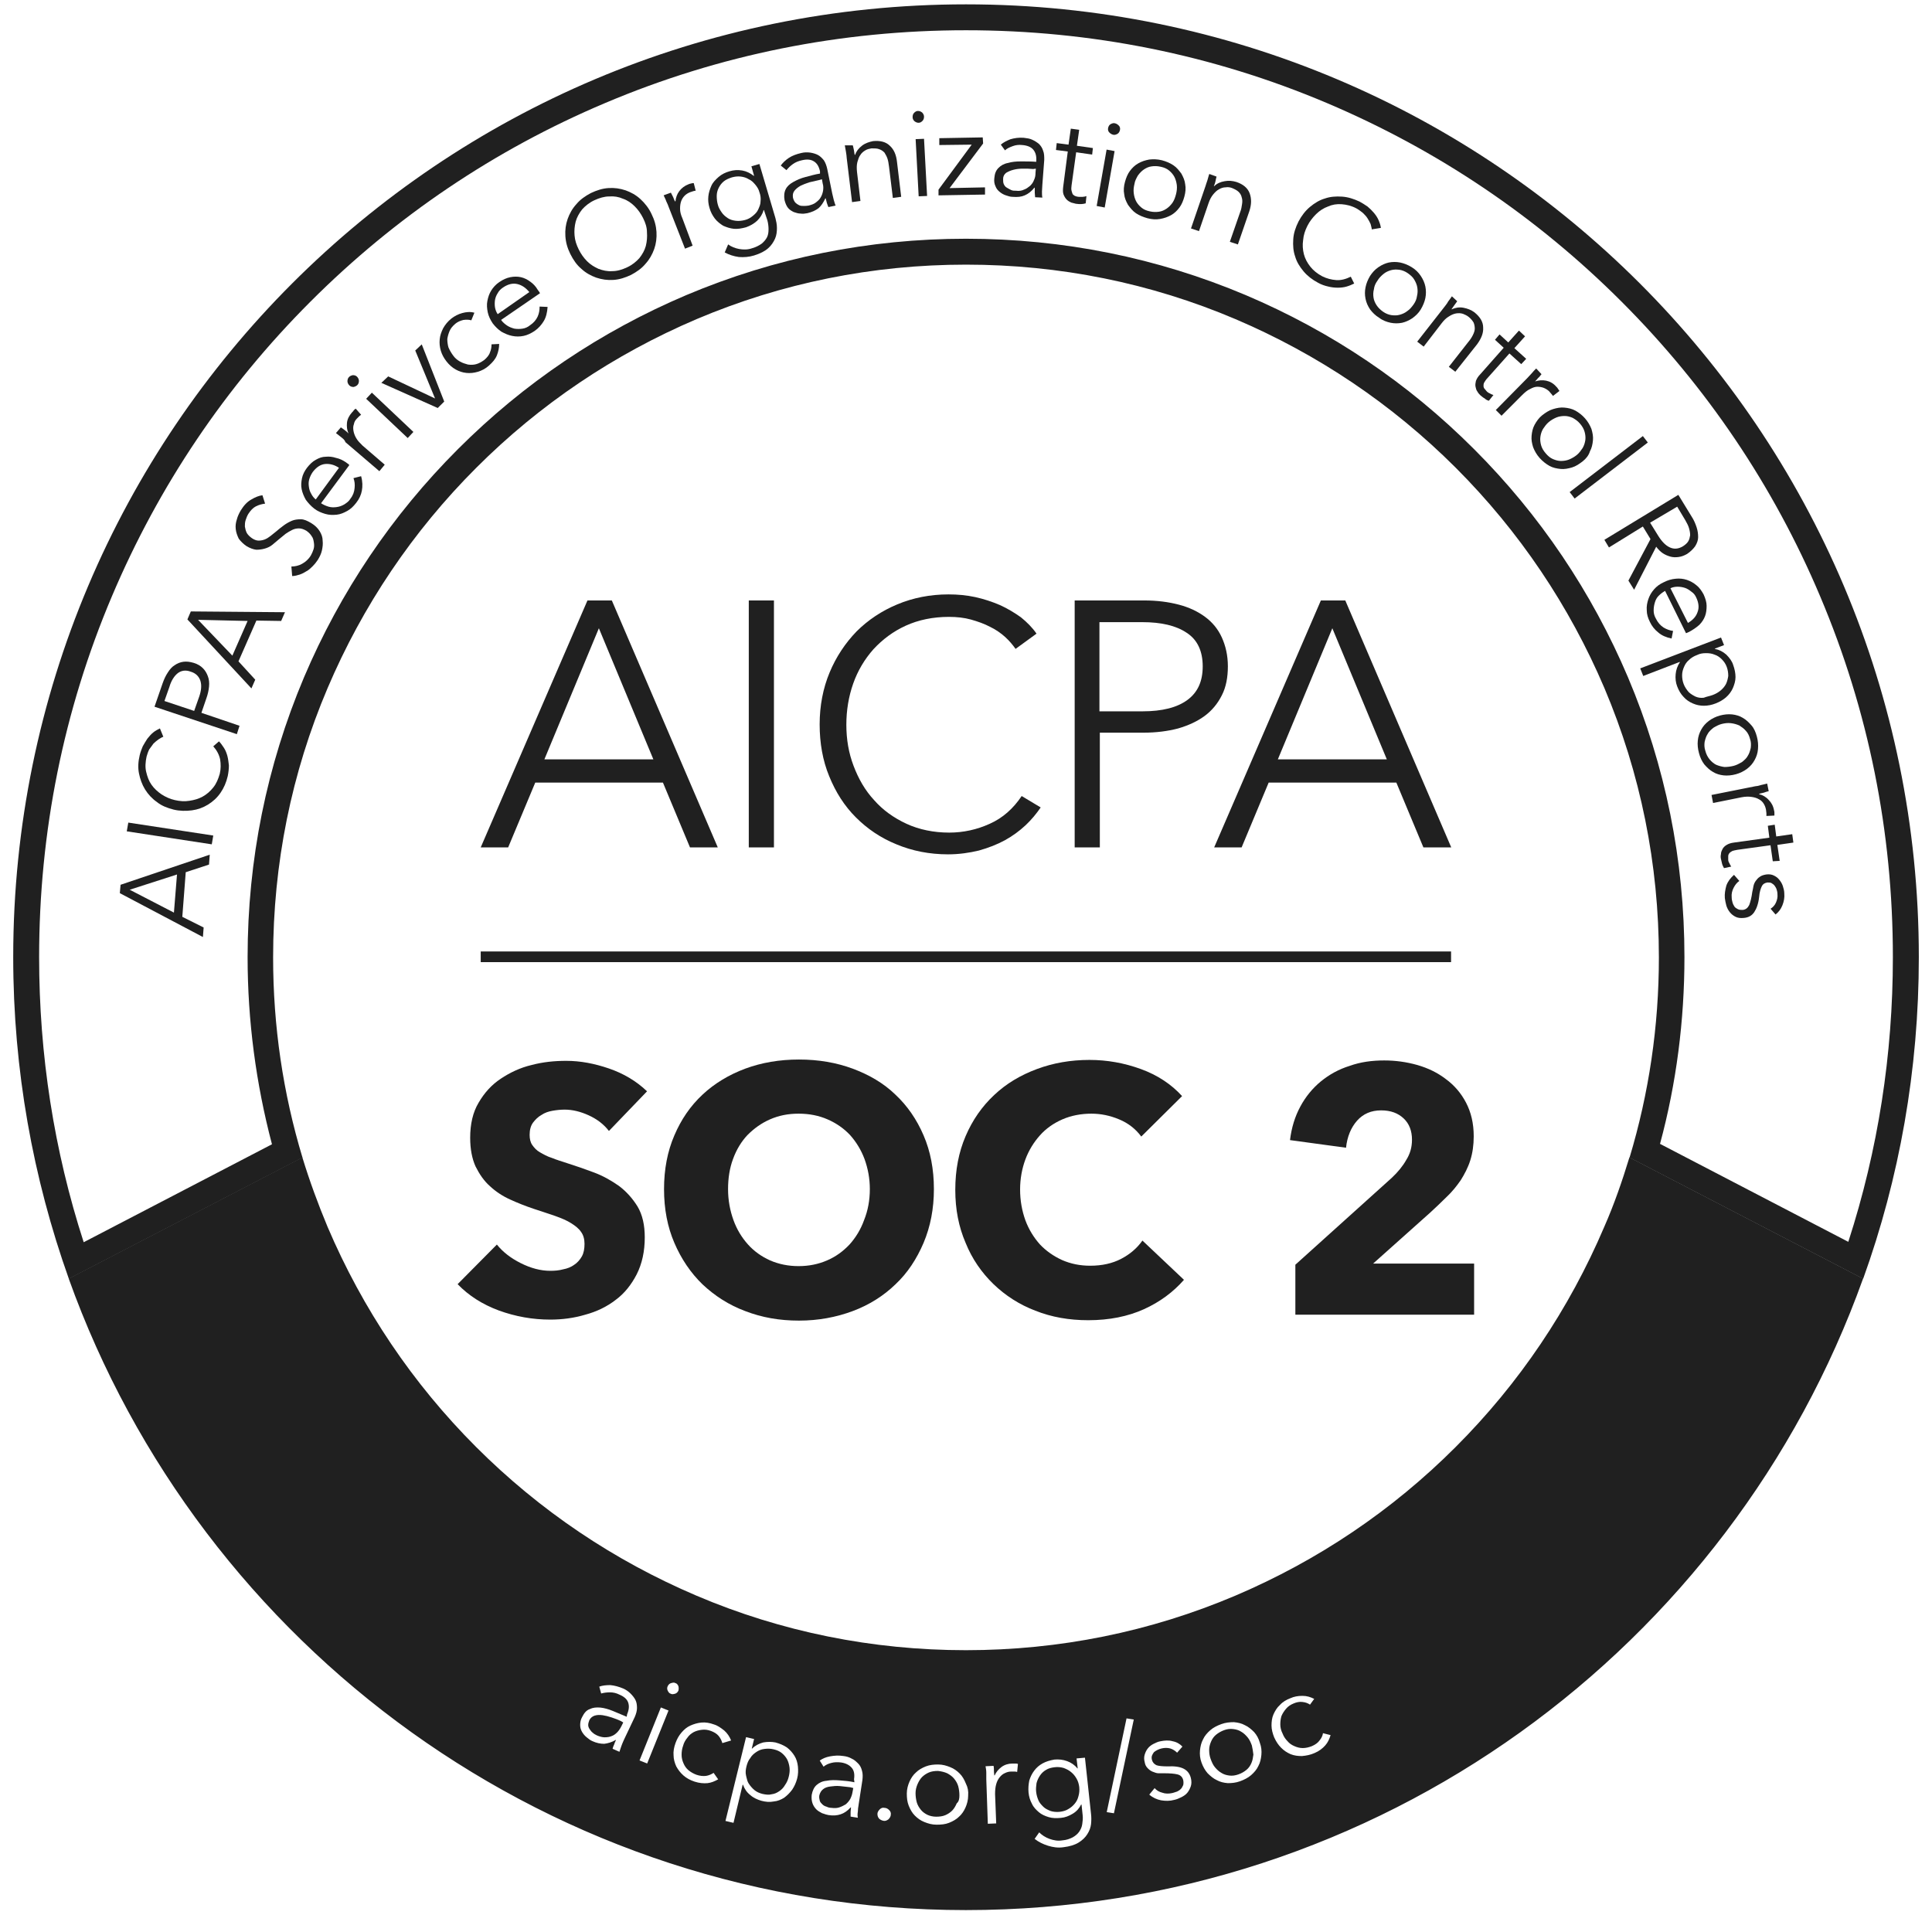 <svg width="44" height="44" viewBox="0 0 44 44" fill="none" xmlns="http://www.w3.org/2000/svg">
<path d="M22 0.689C24.847 0.689 27.616 1.244 30.22 2.347C32.737 3.414 34.994 4.933 36.929 6.869C38.865 8.805 40.393 11.07 41.452 13.579C42.554 16.182 43.109 18.943 43.109 21.798C43.109 24.02 42.771 26.19 42.094 28.282L37.806 26.051C38.179 24.671 38.362 23.239 38.362 21.798C38.362 19.585 37.928 17.441 37.077 15.427C36.252 13.483 35.072 11.73 33.57 10.228C32.069 8.726 30.316 7.546 28.371 6.721C26.358 5.871 24.214 5.437 22 5.437C19.787 5.437 17.643 5.871 15.629 6.721C13.685 7.546 11.931 8.726 10.43 10.228C8.928 11.73 7.748 13.483 6.923 15.427C6.073 17.441 5.639 19.585 5.639 21.798C5.639 23.248 5.83 24.68 6.194 26.06L1.906 28.291C1.229 26.199 0.891 24.02 0.891 21.798C0.891 18.951 1.446 16.182 2.549 13.579C3.616 11.061 5.135 8.805 7.071 6.869C9.006 4.933 11.272 3.406 13.78 2.347C16.384 1.244 19.153 0.689 22 0.689ZM22 0.099C10.013 0.099 0.301 9.811 0.301 21.798C0.301 24.367 0.752 26.833 1.568 29.124L6.889 26.364C6.446 24.897 6.22 23.369 6.22 21.807C6.22 19.672 6.637 17.606 7.461 15.67C8.26 13.795 9.397 12.103 10.847 10.653C12.296 9.204 13.989 8.067 15.864 7.268C17.808 6.444 19.874 6.027 22 6.027C24.127 6.027 26.201 6.444 28.137 7.268C30.012 8.067 31.704 9.204 33.154 10.653C34.603 12.103 35.74 13.795 36.539 15.67C37.363 17.615 37.78 19.68 37.78 21.807C37.78 23.369 37.554 24.897 37.112 26.364L42.432 29.124C43.257 26.833 43.7 24.367 43.7 21.798C43.7 9.811 33.987 0.099 22 0.099Z" fill="#202020"/>
<path d="M11.573 19.299H10.948L13.379 13.675H13.934L16.347 19.299H15.714L15.098 17.823H12.19L11.573 19.299ZM12.398 17.294H14.88L13.639 14.308L12.398 17.294Z" fill="#202020"/>
<path d="M17.053 19.299V13.675H17.626V19.299H17.053Z" fill="#202020"/>
<path d="M23.701 18.389C23.606 18.528 23.493 18.667 23.354 18.797C23.215 18.927 23.059 19.04 22.886 19.136C22.712 19.231 22.512 19.309 22.295 19.37C22.078 19.422 21.844 19.457 21.592 19.457C21.167 19.457 20.776 19.379 20.421 19.231C20.056 19.084 19.752 18.875 19.492 18.615C19.231 18.355 19.032 18.042 18.884 17.677C18.737 17.322 18.667 16.922 18.667 16.497C18.667 16.072 18.745 15.672 18.893 15.317C19.041 14.961 19.249 14.648 19.509 14.379C19.77 14.119 20.082 13.911 20.438 13.763C20.794 13.615 21.184 13.537 21.601 13.537C21.809 13.537 22.009 13.555 22.209 13.598C22.408 13.642 22.59 13.702 22.773 13.78C22.946 13.858 23.103 13.954 23.25 14.058C23.389 14.171 23.511 14.292 23.606 14.431L23.129 14.778C23.068 14.692 22.99 14.596 22.894 14.509C22.799 14.423 22.677 14.336 22.547 14.275C22.417 14.206 22.269 14.154 22.113 14.11C21.957 14.067 21.792 14.049 21.61 14.049C21.245 14.049 20.915 14.119 20.629 14.249C20.343 14.379 20.099 14.562 19.891 14.787C19.691 15.013 19.535 15.273 19.431 15.568C19.327 15.864 19.275 16.176 19.275 16.506C19.275 16.836 19.327 17.148 19.44 17.443C19.552 17.738 19.7 17.999 19.909 18.224C20.108 18.45 20.351 18.624 20.646 18.762C20.933 18.893 21.262 18.962 21.618 18.962C21.939 18.962 22.252 18.893 22.538 18.762C22.834 18.632 23.077 18.415 23.268 18.129L23.701 18.389Z" fill="#202020"/>
<path d="M24.475 13.675H26.064C26.35 13.675 26.61 13.709 26.845 13.77C27.079 13.831 27.279 13.926 27.444 14.048C27.609 14.169 27.739 14.325 27.826 14.517C27.912 14.707 27.964 14.924 27.964 15.176C27.964 15.428 27.921 15.653 27.826 15.836C27.73 16.027 27.6 16.183 27.435 16.305C27.27 16.426 27.07 16.521 26.827 16.591C26.593 16.652 26.333 16.686 26.046 16.686H25.048V19.299H24.475V13.675ZM26.02 16.2C26.471 16.2 26.81 16.113 27.044 15.94C27.279 15.766 27.391 15.515 27.391 15.176C27.391 14.829 27.27 14.569 27.027 14.412C26.784 14.247 26.445 14.169 26.011 14.169H25.039V16.2H26.02Z" fill="#202020"/>
<path d="M28.277 19.299H27.652L30.082 13.675H30.638L33.051 19.299H32.417L31.801 17.823H28.893L28.277 19.299ZM29.102 17.294H31.584L30.343 14.308L29.102 17.294Z" fill="#202020"/>
<path d="M13.868 25.757C13.755 25.609 13.599 25.488 13.408 25.401C13.217 25.314 13.034 25.271 12.861 25.271C12.774 25.271 12.679 25.28 12.583 25.297C12.488 25.314 12.41 25.34 12.332 25.392C12.253 25.436 12.193 25.497 12.14 25.566C12.088 25.636 12.062 25.731 12.062 25.844C12.062 25.939 12.08 26.017 12.123 26.078C12.166 26.139 12.219 26.2 12.297 26.243C12.375 26.287 12.462 26.339 12.575 26.373C12.679 26.417 12.8 26.451 12.93 26.495C13.121 26.555 13.321 26.625 13.529 26.703C13.738 26.781 13.92 26.886 14.094 27.007C14.267 27.137 14.406 27.294 14.519 27.476C14.632 27.666 14.684 27.901 14.684 28.179C14.684 28.5 14.623 28.778 14.501 29.021C14.38 29.255 14.224 29.455 14.024 29.602C13.824 29.758 13.59 29.871 13.33 29.941C13.069 30.019 12.8 30.053 12.531 30.053C12.132 30.053 11.741 29.984 11.359 29.845C10.986 29.706 10.674 29.507 10.422 29.246L11.316 28.344C11.455 28.517 11.637 28.656 11.863 28.769C12.088 28.882 12.314 28.942 12.531 28.942C12.635 28.942 12.731 28.934 12.826 28.908C12.922 28.89 13.008 28.856 13.078 28.804C13.147 28.76 13.208 28.691 13.252 28.613C13.295 28.535 13.312 28.439 13.312 28.326C13.312 28.222 13.286 28.127 13.234 28.057C13.182 27.979 13.104 27.918 13.008 27.858C12.913 27.797 12.791 27.745 12.644 27.693C12.496 27.641 12.332 27.589 12.149 27.528C11.967 27.467 11.793 27.398 11.62 27.319C11.446 27.241 11.29 27.137 11.16 27.016C11.021 26.894 10.917 26.738 10.83 26.564C10.752 26.391 10.708 26.174 10.708 25.913C10.708 25.601 10.769 25.332 10.899 25.115C11.03 24.889 11.194 24.707 11.403 24.568C11.611 24.429 11.845 24.316 12.106 24.255C12.366 24.186 12.627 24.16 12.896 24.16C13.217 24.16 13.538 24.221 13.868 24.334C14.198 24.447 14.493 24.62 14.736 24.854L13.868 25.757Z" fill="#202020"/>
<path d="M21.269 27.081C21.269 27.524 21.191 27.932 21.034 28.305C20.878 28.67 20.67 28.991 20.392 29.251C20.123 29.512 19.793 29.72 19.42 29.859C19.047 29.998 18.639 30.076 18.196 30.076C17.753 30.076 17.354 30.006 16.972 29.859C16.599 29.72 16.278 29.512 16 29.251C15.731 28.991 15.514 28.67 15.358 28.305C15.201 27.941 15.123 27.533 15.123 27.081C15.123 26.63 15.201 26.222 15.358 25.858C15.514 25.493 15.722 25.189 16 24.929C16.269 24.677 16.599 24.477 16.972 24.338C17.345 24.2 17.753 24.13 18.196 24.13C18.639 24.13 19.047 24.2 19.42 24.338C19.793 24.477 20.123 24.668 20.392 24.929C20.661 25.18 20.878 25.493 21.034 25.858C21.191 26.222 21.269 26.63 21.269 27.081ZM19.81 27.081C19.81 26.838 19.767 26.613 19.689 26.396C19.611 26.187 19.498 26.005 19.359 25.849C19.22 25.701 19.047 25.58 18.847 25.493C18.647 25.406 18.43 25.363 18.187 25.363C17.944 25.363 17.736 25.406 17.536 25.493C17.337 25.58 17.172 25.701 17.024 25.849C16.885 25.996 16.773 26.179 16.694 26.396C16.616 26.604 16.581 26.838 16.581 27.081C16.581 27.333 16.625 27.567 16.703 27.784C16.781 28.002 16.894 28.184 17.033 28.34C17.172 28.496 17.345 28.618 17.536 28.704C17.736 28.791 17.953 28.835 18.187 28.835C18.422 28.835 18.639 28.791 18.838 28.704C19.038 28.618 19.203 28.496 19.35 28.34C19.489 28.184 19.602 28.002 19.68 27.784C19.767 27.567 19.81 27.333 19.81 27.081Z" fill="#202020"/>
<path d="M26.053 29.816C25.688 29.981 25.263 30.067 24.785 30.067C24.351 30.067 23.952 29.998 23.579 29.85C23.214 29.711 22.893 29.503 22.624 29.243C22.355 28.982 22.138 28.67 21.991 28.305C21.834 27.941 21.756 27.542 21.756 27.099C21.756 26.647 21.834 26.24 21.991 25.875C22.147 25.51 22.364 25.198 22.642 24.938C22.919 24.677 23.241 24.486 23.614 24.347C23.987 24.208 24.386 24.139 24.811 24.139C25.211 24.139 25.601 24.208 25.983 24.347C26.365 24.486 26.678 24.695 26.921 24.963L25.992 25.884C25.862 25.71 25.697 25.58 25.488 25.493C25.28 25.406 25.072 25.363 24.855 25.363C24.621 25.363 24.395 25.406 24.195 25.493C23.996 25.58 23.822 25.701 23.683 25.858C23.544 26.014 23.431 26.196 23.353 26.404C23.275 26.613 23.232 26.847 23.232 27.09C23.232 27.342 23.275 27.576 23.353 27.793C23.431 28.002 23.544 28.184 23.683 28.34C23.822 28.488 23.996 28.609 24.186 28.696C24.386 28.783 24.595 28.826 24.829 28.826C25.098 28.826 25.332 28.774 25.532 28.67C25.732 28.566 25.896 28.427 26.018 28.253L26.964 29.147C26.721 29.425 26.417 29.651 26.053 29.816Z" fill="#202020"/>
<path d="M29.501 28.803L31.697 26.824C31.836 26.694 31.949 26.555 32.027 26.416C32.114 26.277 32.157 26.13 32.157 25.956C32.157 25.757 32.096 25.592 31.966 25.47C31.836 25.349 31.671 25.288 31.454 25.288C31.228 25.288 31.046 25.366 30.907 25.522C30.768 25.679 30.681 25.887 30.655 26.139L29.379 25.965C29.414 25.679 29.492 25.427 29.614 25.201C29.735 24.976 29.892 24.785 30.082 24.628C30.273 24.472 30.49 24.351 30.742 24.273C30.985 24.186 31.246 24.151 31.523 24.151C31.784 24.151 32.035 24.186 32.279 24.255C32.522 24.325 32.738 24.429 32.929 24.576C33.12 24.715 33.277 24.898 33.389 25.114C33.502 25.331 33.563 25.583 33.563 25.878C33.563 26.078 33.537 26.26 33.485 26.425C33.433 26.59 33.355 26.738 33.268 26.877C33.173 27.015 33.068 27.145 32.947 27.258C32.825 27.38 32.704 27.493 32.574 27.614L31.272 28.777H33.572V29.941H29.501V28.803Z" fill="#202020"/>
<path d="M33.047 21.669H10.948V21.912H33.047V21.669Z" fill="#202020"/>
<path d="M4.638 21.123L4.621 21.34L2.729 20.341L2.746 20.15L4.777 19.465L4.76 19.69L4.23 19.864L4.152 20.88L4.638 21.123ZM3.961 20.784L4.031 19.916L2.954 20.263L3.961 20.784Z" fill="#202020"/>
<path d="M4.857 19.029L4.823 19.229L2.887 18.933L2.922 18.734L4.857 19.029Z" fill="#202020"/>
<path d="M4.987 16.884C5.031 16.927 5.065 16.98 5.1 17.032C5.135 17.084 5.161 17.153 5.178 17.214C5.196 17.283 5.204 17.353 5.213 17.431C5.213 17.509 5.204 17.587 5.187 17.674C5.152 17.822 5.1 17.943 5.022 18.056C4.944 18.169 4.848 18.256 4.736 18.325C4.623 18.394 4.501 18.438 4.371 18.455C4.241 18.472 4.093 18.472 3.954 18.438C3.816 18.403 3.677 18.351 3.572 18.264C3.46 18.186 3.373 18.09 3.303 17.978C3.234 17.865 3.191 17.743 3.165 17.613C3.139 17.483 3.147 17.344 3.182 17.197C3.199 17.127 3.225 17.058 3.251 16.997C3.286 16.936 3.321 16.875 3.356 16.823C3.399 16.771 3.442 16.719 3.486 16.684C3.538 16.641 3.59 16.615 3.642 16.589L3.72 16.78C3.685 16.789 3.651 16.815 3.607 16.841C3.572 16.867 3.529 16.901 3.494 16.936C3.46 16.98 3.434 17.023 3.399 17.066C3.373 17.118 3.356 17.17 3.338 17.231C3.312 17.353 3.303 17.474 3.329 17.578C3.356 17.691 3.39 17.787 3.451 17.873C3.512 17.96 3.59 18.03 3.677 18.09C3.772 18.151 3.868 18.195 3.98 18.221C4.093 18.247 4.206 18.256 4.31 18.238C4.423 18.221 4.519 18.195 4.614 18.143C4.71 18.09 4.788 18.021 4.857 17.934C4.927 17.848 4.97 17.743 5.005 17.622C5.031 17.509 5.031 17.405 5.013 17.292C4.987 17.179 4.935 17.084 4.857 16.997L4.987 16.884Z" fill="#202020"/>
<path d="M3.519 16.095L3.702 15.566C3.736 15.47 3.771 15.392 3.823 15.314C3.866 15.245 3.919 15.184 3.979 15.149C4.04 15.106 4.109 15.08 4.179 15.071C4.248 15.062 4.327 15.071 4.413 15.097C4.5 15.123 4.57 15.166 4.622 15.219C4.674 15.271 4.708 15.331 4.734 15.401C4.761 15.47 4.769 15.548 4.761 15.635C4.752 15.722 4.734 15.809 4.7 15.904L4.587 16.234L5.455 16.529L5.394 16.72L3.519 16.095ZM4.422 16.191L4.535 15.87C4.587 15.722 4.596 15.6 4.561 15.496C4.526 15.401 4.457 15.331 4.344 15.297C4.231 15.253 4.127 15.271 4.049 15.331C3.971 15.392 3.901 15.496 3.858 15.644L3.745 15.965L4.422 16.191Z" fill="#202020"/>
<path d="M5.813 15.479L5.726 15.678L4.268 14.107L4.346 13.925L6.49 13.943L6.403 14.142L5.839 14.133L5.431 15.062L5.813 15.479ZM5.292 14.932L5.639 14.142L4.511 14.116L5.292 14.932Z" fill="#202020"/>
<path d="M6.037 11.47C5.968 11.479 5.898 11.496 5.829 11.531C5.76 11.566 5.707 11.626 5.655 11.704C5.629 11.748 5.612 11.791 5.595 11.843C5.577 11.895 5.577 11.947 5.577 11.991C5.586 12.043 5.595 12.086 5.621 12.139C5.647 12.182 5.69 12.225 5.742 12.26C5.794 12.295 5.846 12.312 5.89 12.312C5.933 12.312 5.985 12.303 6.029 12.286C6.072 12.269 6.115 12.243 6.159 12.208C6.202 12.173 6.246 12.139 6.289 12.104C6.341 12.06 6.402 12.008 6.463 11.965C6.523 11.921 6.584 11.887 6.645 11.861C6.706 11.835 6.775 11.826 6.853 11.826C6.923 11.826 7.001 11.861 7.088 11.913C7.174 11.965 7.235 12.026 7.279 12.095C7.322 12.165 7.348 12.234 7.348 12.312C7.357 12.39 7.348 12.46 7.331 12.538C7.313 12.616 7.279 12.685 7.235 12.755C7.2 12.807 7.166 12.85 7.122 12.894C7.079 12.937 7.035 12.98 6.983 13.007C6.931 13.041 6.879 13.067 6.827 13.085C6.775 13.102 6.714 13.119 6.654 13.119L6.636 12.902C6.714 12.902 6.801 12.885 6.879 12.841C6.957 12.798 7.027 12.737 7.079 12.651C7.105 12.607 7.122 12.564 7.14 12.512C7.157 12.46 7.157 12.408 7.148 12.355C7.14 12.303 7.131 12.251 7.096 12.208C7.07 12.165 7.027 12.121 6.975 12.086C6.914 12.052 6.862 12.034 6.81 12.034C6.758 12.034 6.706 12.043 6.654 12.069C6.602 12.095 6.558 12.121 6.506 12.156C6.463 12.191 6.411 12.234 6.358 12.277C6.306 12.321 6.254 12.364 6.202 12.408C6.15 12.451 6.089 12.477 6.029 12.494C5.968 12.512 5.898 12.52 5.838 12.52C5.768 12.512 5.699 12.486 5.621 12.442C5.543 12.39 5.482 12.329 5.438 12.269C5.404 12.199 5.378 12.13 5.369 12.052C5.36 11.973 5.369 11.904 5.395 11.826C5.412 11.757 5.447 11.687 5.482 11.626C5.551 11.514 5.629 11.427 5.725 11.375C5.812 11.323 5.898 11.288 5.977 11.279L6.037 11.47Z" fill="#202020"/>
<path d="M7.885 10.533C7.894 10.541 7.903 10.55 7.92 10.559C7.929 10.567 7.946 10.576 7.955 10.593L7.312 11.461C7.365 11.496 7.425 11.522 7.486 11.54C7.547 11.557 7.608 11.557 7.668 11.548C7.729 11.54 7.781 11.522 7.842 11.487C7.894 11.453 7.946 11.418 7.981 11.357C8.042 11.279 8.068 11.201 8.076 11.114C8.085 11.027 8.076 10.958 8.05 10.889L8.224 10.845C8.259 10.967 8.259 11.079 8.241 11.175C8.224 11.27 8.181 11.366 8.111 11.453C8.05 11.531 7.99 11.591 7.911 11.635C7.833 11.678 7.755 11.713 7.668 11.722C7.582 11.73 7.495 11.73 7.408 11.704C7.321 11.678 7.234 11.644 7.156 11.583C7.078 11.522 7.017 11.453 6.965 11.383C6.922 11.305 6.887 11.227 6.87 11.14C6.852 11.053 6.861 10.975 6.878 10.889C6.896 10.802 6.939 10.724 6.991 10.654C7.052 10.576 7.122 10.507 7.191 10.472C7.269 10.428 7.339 10.402 7.417 10.402C7.495 10.394 7.573 10.402 7.651 10.428C7.738 10.446 7.807 10.481 7.885 10.533ZM7.72 10.654C7.616 10.585 7.512 10.559 7.408 10.567C7.304 10.576 7.208 10.637 7.122 10.75C7.087 10.802 7.061 10.854 7.043 10.915C7.026 10.975 7.026 11.027 7.035 11.088C7.043 11.149 7.061 11.201 7.087 11.244C7.113 11.296 7.148 11.34 7.191 11.375L7.72 10.654Z" fill="#202020"/>
<path d="M7.772 9.958C7.729 9.924 7.685 9.889 7.651 9.863L7.763 9.733C7.79 9.75 7.824 9.776 7.859 9.802C7.894 9.828 7.92 9.854 7.937 9.872C7.902 9.793 7.894 9.715 7.902 9.629C7.911 9.542 7.954 9.464 8.015 9.394C8.033 9.377 8.05 9.359 8.059 9.342C8.076 9.325 8.085 9.316 8.102 9.307L8.224 9.446C8.215 9.455 8.197 9.464 8.18 9.481C8.163 9.498 8.145 9.516 8.128 9.533C8.093 9.568 8.067 9.611 8.059 9.663C8.041 9.707 8.041 9.759 8.05 9.811C8.059 9.863 8.076 9.915 8.111 9.976C8.145 10.037 8.197 10.089 8.258 10.149L8.762 10.583L8.64 10.731L7.868 10.071C7.85 10.019 7.816 9.993 7.772 9.958Z" fill="#202020"/>
<path d="M8.13 8.578C8.156 8.604 8.174 8.639 8.174 8.674C8.174 8.709 8.165 8.743 8.139 8.769C8.113 8.795 8.087 8.804 8.052 8.813C8.017 8.813 7.983 8.804 7.957 8.778C7.931 8.752 7.913 8.717 7.913 8.683C7.913 8.648 7.922 8.613 7.948 8.587C7.974 8.561 8 8.552 8.035 8.544C8.07 8.544 8.104 8.552 8.13 8.578ZM9.415 9.837L9.285 9.976L8.339 9.082L8.469 8.943L9.415 9.837Z" fill="#202020"/>
<path d="M10.117 9.145L9.969 9.292L8.685 8.719L8.841 8.572L9.908 9.075L9.457 7.982L9.605 7.843L10.117 9.145Z" fill="#202020"/>
<path d="M10.734 7.295C10.682 7.278 10.613 7.278 10.552 7.287C10.482 7.304 10.422 7.33 10.37 7.373C10.309 7.425 10.265 7.477 10.239 7.538C10.213 7.599 10.196 7.66 10.187 7.721C10.187 7.781 10.196 7.851 10.213 7.911C10.239 7.972 10.274 8.033 10.318 8.094C10.361 8.155 10.413 8.198 10.474 8.233C10.534 8.267 10.595 8.285 10.656 8.302C10.717 8.311 10.786 8.311 10.847 8.293C10.908 8.276 10.969 8.241 11.029 8.198C11.09 8.146 11.142 8.085 11.159 8.024C11.186 7.964 11.194 7.903 11.194 7.842L11.368 7.833C11.368 7.92 11.35 8.007 11.316 8.094C11.281 8.18 11.22 8.25 11.133 8.328C11.055 8.398 10.969 8.441 10.882 8.467C10.795 8.493 10.708 8.502 10.621 8.493C10.534 8.484 10.456 8.458 10.378 8.415C10.3 8.371 10.231 8.311 10.17 8.233C10.109 8.155 10.066 8.076 10.04 7.99C10.014 7.903 10.005 7.816 10.014 7.729C10.022 7.642 10.049 7.564 10.092 7.477C10.135 7.399 10.196 7.321 10.283 7.252C10.352 7.2 10.43 7.156 10.526 7.13C10.621 7.104 10.708 7.096 10.804 7.122L10.734 7.295Z" fill="#202020"/>
<path d="M12.246 6.6C12.254 6.609 12.263 6.626 12.272 6.635C12.28 6.643 12.289 6.661 12.298 6.678L11.412 7.286C11.447 7.338 11.499 7.381 11.551 7.416C11.603 7.45 11.655 7.468 11.716 7.485C11.777 7.494 11.838 7.494 11.898 7.485C11.959 7.477 12.02 7.45 12.072 7.407C12.15 7.355 12.211 7.286 12.246 7.207C12.28 7.129 12.289 7.06 12.289 6.982L12.471 6.99C12.463 7.112 12.437 7.225 12.384 7.312C12.332 7.398 12.263 7.477 12.176 7.537C12.098 7.589 12.011 7.633 11.924 7.65C11.838 7.668 11.751 7.668 11.664 7.65C11.577 7.633 11.499 7.598 11.421 7.555C11.343 7.503 11.282 7.442 11.221 7.364C11.169 7.286 11.126 7.199 11.108 7.112C11.091 7.025 11.082 6.938 11.1 6.852C11.117 6.765 11.143 6.687 11.187 6.617C11.23 6.548 11.291 6.478 11.369 6.426C11.456 6.366 11.534 6.331 11.621 6.313C11.707 6.296 11.786 6.296 11.864 6.313C11.942 6.331 12.011 6.366 12.081 6.418C12.141 6.461 12.202 6.522 12.246 6.6ZM12.055 6.652C11.976 6.556 11.89 6.496 11.786 6.47C11.681 6.444 11.569 6.47 11.456 6.548C11.404 6.583 11.36 6.626 11.334 6.678C11.3 6.73 11.282 6.782 11.273 6.834C11.265 6.886 11.265 6.947 11.273 6.999C11.282 7.051 11.3 7.103 11.334 7.155L12.055 6.652Z" fill="#202020"/>
<path d="M14.838 4.873C14.907 5.012 14.942 5.142 14.951 5.281C14.959 5.42 14.942 5.55 14.899 5.672C14.855 5.793 14.794 5.906 14.699 6.01C14.612 6.115 14.499 6.193 14.369 6.262C14.239 6.323 14.109 6.366 13.97 6.375C13.831 6.384 13.71 6.366 13.579 6.323C13.458 6.279 13.345 6.219 13.241 6.123C13.137 6.036 13.059 5.924 12.989 5.785C12.92 5.646 12.885 5.516 12.876 5.377C12.867 5.238 12.885 5.108 12.928 4.986C12.972 4.865 13.032 4.752 13.128 4.648C13.215 4.543 13.328 4.465 13.458 4.396C13.588 4.335 13.718 4.292 13.857 4.283C13.996 4.274 14.117 4.292 14.248 4.335C14.369 4.379 14.482 4.439 14.586 4.535C14.69 4.63 14.777 4.743 14.838 4.873ZM14.647 4.969C14.595 4.865 14.534 4.778 14.456 4.7C14.378 4.622 14.291 4.561 14.187 4.526C14.091 4.483 13.987 4.465 13.874 4.474C13.762 4.474 13.649 4.509 13.536 4.561C13.423 4.613 13.328 4.691 13.258 4.769C13.189 4.856 13.137 4.951 13.111 5.047C13.085 5.151 13.076 5.255 13.085 5.359C13.093 5.472 13.128 5.576 13.18 5.681C13.232 5.785 13.293 5.872 13.371 5.95C13.449 6.028 13.536 6.08 13.631 6.123C13.727 6.158 13.831 6.184 13.944 6.175C14.057 6.175 14.169 6.141 14.282 6.088C14.395 6.036 14.491 5.958 14.56 5.88C14.63 5.793 14.682 5.698 14.708 5.602C14.734 5.498 14.742 5.394 14.734 5.29C14.734 5.177 14.699 5.073 14.647 4.969Z" fill="#202020"/>
<path d="M15.175 4.587C15.158 4.535 15.132 4.492 15.114 4.448L15.279 4.388C15.297 4.422 15.314 4.457 15.332 4.492C15.349 4.535 15.357 4.561 15.375 4.587H15.383C15.392 4.5 15.418 4.422 15.47 4.353C15.523 4.283 15.592 4.231 15.679 4.197C15.705 4.188 15.722 4.179 15.739 4.179C15.757 4.171 15.774 4.171 15.8 4.171L15.844 4.344C15.835 4.344 15.818 4.344 15.791 4.353C15.765 4.362 15.739 4.37 15.713 4.379C15.67 4.396 15.627 4.422 15.592 4.457C15.557 4.492 15.531 4.535 15.514 4.579C15.496 4.631 15.488 4.683 15.488 4.752C15.488 4.822 15.505 4.891 15.54 4.969L15.774 5.594L15.601 5.663L15.227 4.709C15.219 4.683 15.201 4.639 15.175 4.587Z" fill="#202020"/>
<path d="M16.583 5.566C16.653 5.619 16.739 5.653 16.835 5.671C16.93 5.688 17.035 5.688 17.13 5.653C17.217 5.627 17.286 5.593 17.347 5.549C17.399 5.506 17.443 5.454 17.469 5.402C17.495 5.349 17.503 5.289 17.503 5.219C17.503 5.159 17.495 5.089 17.477 5.02L17.399 4.785H17.39C17.364 4.881 17.312 4.959 17.243 5.028C17.165 5.098 17.087 5.141 16.991 5.176C16.896 5.202 16.8 5.219 16.713 5.211C16.627 5.202 16.549 5.176 16.47 5.141C16.401 5.098 16.332 5.046 16.279 4.976C16.227 4.907 16.184 4.829 16.158 4.733C16.132 4.646 16.123 4.56 16.132 4.473C16.141 4.386 16.167 4.308 16.201 4.23C16.236 4.152 16.297 4.091 16.366 4.03C16.436 3.969 16.523 3.926 16.618 3.9C16.705 3.874 16.8 3.865 16.904 3.883C17 3.9 17.087 3.943 17.165 4.004H17.174L17.113 3.787L17.295 3.735L17.66 4.968C17.677 5.037 17.694 5.106 17.694 5.193C17.694 5.271 17.686 5.358 17.651 5.436C17.616 5.514 17.564 5.593 17.495 5.653C17.416 5.723 17.312 5.775 17.174 5.818C17.061 5.853 16.939 5.862 16.826 5.853C16.705 5.836 16.601 5.801 16.505 5.749L16.583 5.566ZM16.349 4.664C16.366 4.733 16.401 4.785 16.436 4.837C16.47 4.889 16.523 4.933 16.575 4.968C16.627 5.002 16.687 5.02 16.757 5.028C16.826 5.037 16.896 5.028 16.965 5.011C17.035 4.994 17.095 4.959 17.147 4.915C17.2 4.872 17.243 4.829 17.269 4.768C17.295 4.707 17.321 4.655 17.321 4.586C17.33 4.516 17.321 4.447 17.295 4.377C17.278 4.308 17.243 4.256 17.2 4.204C17.156 4.152 17.113 4.108 17.052 4.082C17 4.048 16.939 4.03 16.87 4.021C16.8 4.013 16.739 4.021 16.67 4.039C16.592 4.065 16.531 4.091 16.479 4.134C16.427 4.178 16.392 4.23 16.366 4.282C16.34 4.334 16.323 4.395 16.323 4.464C16.323 4.534 16.331 4.603 16.349 4.664Z" fill="#202020"/>
<path d="M18.675 3.901C18.649 3.788 18.606 3.718 18.536 3.675C18.467 3.631 18.38 3.623 18.267 3.649C18.189 3.666 18.12 3.692 18.059 3.736C17.998 3.779 17.955 3.822 17.911 3.875L17.781 3.77C17.825 3.71 17.886 3.649 17.964 3.597C18.042 3.545 18.137 3.51 18.25 3.484C18.319 3.467 18.389 3.467 18.45 3.475C18.511 3.484 18.571 3.501 18.623 3.527C18.675 3.553 18.719 3.597 18.762 3.649C18.797 3.701 18.823 3.77 18.84 3.848L18.953 4.404C18.962 4.456 18.979 4.499 18.988 4.552C19.005 4.604 19.014 4.647 19.031 4.682L18.866 4.716C18.858 4.69 18.84 4.656 18.831 4.621C18.823 4.586 18.814 4.552 18.805 4.517H18.797C18.753 4.612 18.701 4.69 18.641 4.742C18.571 4.795 18.493 4.829 18.389 4.855C18.337 4.864 18.285 4.873 18.233 4.864C18.181 4.864 18.129 4.847 18.076 4.829C18.024 4.803 17.981 4.777 17.946 4.734C17.911 4.69 17.886 4.63 17.868 4.56C17.851 4.465 17.859 4.378 17.894 4.309C17.929 4.239 17.99 4.187 18.068 4.144C18.146 4.1 18.241 4.057 18.346 4.031C18.45 4.005 18.562 3.97 18.675 3.953V3.901ZM18.658 4.1C18.58 4.118 18.502 4.135 18.432 4.152C18.354 4.178 18.285 4.204 18.233 4.23C18.172 4.265 18.129 4.3 18.094 4.343C18.059 4.387 18.05 4.439 18.059 4.499C18.068 4.543 18.085 4.578 18.111 4.612C18.137 4.638 18.163 4.656 18.198 4.673C18.233 4.69 18.267 4.69 18.302 4.69C18.337 4.69 18.371 4.69 18.415 4.682C18.484 4.664 18.536 4.647 18.58 4.612C18.623 4.578 18.667 4.543 18.693 4.491C18.719 4.447 18.736 4.395 18.745 4.343C18.753 4.291 18.753 4.23 18.736 4.178L18.719 4.083L18.658 4.1Z" fill="#202020"/>
<path d="M19.422 3.31C19.431 3.345 19.44 3.379 19.448 3.423C19.457 3.466 19.457 3.501 19.466 3.527H19.474C19.5 3.449 19.552 3.379 19.631 3.318C19.709 3.258 19.796 3.232 19.882 3.214C20.047 3.197 20.177 3.232 20.264 3.318C20.36 3.405 20.412 3.527 20.429 3.692L20.524 4.482L20.334 4.508L20.247 3.796C20.238 3.726 20.229 3.666 20.212 3.614C20.195 3.562 20.169 3.518 20.143 3.475C20.108 3.44 20.073 3.414 20.021 3.397C19.978 3.379 19.917 3.379 19.848 3.379C19.796 3.388 19.752 3.397 19.709 3.423C19.665 3.449 19.622 3.483 19.596 3.527C19.561 3.57 19.544 3.631 19.526 3.692C19.509 3.761 19.509 3.831 19.518 3.917L19.596 4.577L19.405 4.603L19.283 3.596C19.283 3.562 19.275 3.518 19.266 3.457C19.257 3.405 19.249 3.353 19.24 3.31H19.422Z" fill="#202020"/>
<path d="M21.044 2.657C21.044 2.692 21.035 2.727 21.009 2.753C20.983 2.779 20.957 2.796 20.922 2.796C20.888 2.796 20.862 2.787 20.827 2.761C20.801 2.735 20.784 2.709 20.784 2.666C20.784 2.631 20.792 2.596 20.818 2.57C20.845 2.544 20.87 2.527 20.905 2.527C20.94 2.527 20.966 2.536 21.001 2.562C21.027 2.588 21.044 2.622 21.044 2.657ZM21.114 4.463L20.922 4.471L20.853 3.169L21.044 3.161L21.114 4.463Z" fill="#202020"/>
<path d="M22.39 3.268L21.626 4.284L22.433 4.267V4.431L21.374 4.449V4.319L22.13 3.294L21.392 3.303V3.147L22.381 3.129L22.39 3.268Z" fill="#202020"/>
<path d="M23.6 3.667C23.609 3.554 23.583 3.468 23.531 3.407C23.479 3.346 23.392 3.311 23.279 3.303C23.201 3.294 23.131 3.303 23.062 3.329C22.992 3.355 22.932 3.381 22.888 3.424L22.793 3.294C22.854 3.242 22.923 3.207 23.01 3.172C23.097 3.146 23.201 3.129 23.314 3.138C23.383 3.146 23.453 3.155 23.505 3.181C23.566 3.207 23.617 3.242 23.661 3.277C23.704 3.32 23.739 3.372 23.756 3.433C23.782 3.494 23.782 3.563 23.782 3.641L23.739 4.205C23.739 4.257 23.73 4.309 23.73 4.362C23.73 4.414 23.73 4.457 23.739 4.5L23.574 4.492C23.574 4.457 23.566 4.422 23.566 4.388C23.566 4.353 23.566 4.318 23.566 4.275H23.557C23.487 4.362 23.418 4.414 23.34 4.448C23.262 4.483 23.175 4.492 23.062 4.483C23.01 4.483 22.958 4.466 22.906 4.448C22.854 4.431 22.81 4.405 22.767 4.37C22.724 4.336 22.689 4.292 22.671 4.24C22.645 4.188 22.637 4.127 22.645 4.058C22.654 3.954 22.68 3.884 22.741 3.823C22.793 3.771 22.862 3.728 22.958 3.711C23.045 3.685 23.14 3.676 23.253 3.676C23.366 3.676 23.479 3.676 23.6 3.685V3.667ZM23.531 3.849C23.453 3.841 23.374 3.841 23.296 3.841C23.218 3.841 23.149 3.849 23.079 3.867C23.01 3.884 22.958 3.91 22.914 3.936C22.871 3.971 22.845 4.014 22.845 4.075C22.845 4.119 22.845 4.162 22.862 4.197C22.88 4.231 22.897 4.257 22.932 4.275C22.958 4.292 22.992 4.309 23.027 4.327C23.062 4.344 23.097 4.344 23.14 4.344C23.209 4.353 23.27 4.344 23.322 4.318C23.374 4.301 23.418 4.266 23.461 4.231C23.496 4.197 23.531 4.153 23.548 4.101C23.574 4.049 23.583 3.997 23.583 3.936L23.591 3.841L23.531 3.849Z" fill="#202020"/>
<path d="M24.873 3.52L24.509 3.468L24.404 4.223C24.396 4.275 24.396 4.31 24.404 4.344C24.413 4.379 24.422 4.405 24.43 4.423C24.448 4.44 24.465 4.457 24.491 4.466C24.517 4.475 24.543 4.483 24.569 4.483C24.595 4.483 24.622 4.483 24.656 4.483C24.682 4.483 24.717 4.475 24.743 4.466L24.726 4.631C24.691 4.64 24.656 4.648 24.622 4.648C24.587 4.648 24.543 4.648 24.5 4.64C24.465 4.631 24.43 4.622 24.396 4.613C24.361 4.596 24.326 4.579 24.292 4.544C24.265 4.518 24.24 4.475 24.222 4.431C24.205 4.388 24.205 4.327 24.213 4.258L24.318 3.45L24.049 3.416L24.066 3.259L24.335 3.294L24.387 2.93L24.578 2.956L24.526 3.32L24.89 3.372L24.873 3.52Z" fill="#202020"/>
<path d="M25.159 4.726L24.976 4.691L25.202 3.407L25.384 3.441L25.159 4.726ZM25.506 2.964C25.497 2.999 25.48 3.033 25.445 3.051C25.41 3.068 25.384 3.077 25.35 3.068C25.315 3.059 25.289 3.042 25.263 3.016C25.237 2.99 25.228 2.955 25.237 2.912C25.245 2.877 25.263 2.842 25.298 2.825C25.332 2.808 25.358 2.799 25.393 2.808C25.428 2.816 25.454 2.834 25.48 2.86C25.506 2.886 25.515 2.921 25.506 2.964Z" fill="#202020"/>
<path d="M26.974 4.475C26.948 4.57 26.913 4.657 26.861 4.726C26.809 4.796 26.748 4.857 26.67 4.9C26.592 4.943 26.514 4.97 26.419 4.987C26.323 5.004 26.236 4.996 26.132 4.97C26.037 4.943 25.95 4.909 25.872 4.857C25.794 4.805 25.742 4.735 25.69 4.666C25.646 4.588 25.611 4.509 25.603 4.423C25.585 4.336 25.594 4.24 25.62 4.145C25.646 4.049 25.681 3.963 25.733 3.893C25.785 3.824 25.846 3.763 25.924 3.72C26.002 3.676 26.08 3.65 26.176 3.633C26.262 3.624 26.358 3.624 26.462 3.65C26.558 3.676 26.644 3.711 26.722 3.763C26.801 3.815 26.853 3.885 26.905 3.954C26.948 4.032 26.983 4.11 26.992 4.197C27.009 4.284 27 4.379 26.974 4.475ZM26.783 4.423C26.801 4.353 26.809 4.284 26.801 4.214C26.792 4.145 26.774 4.084 26.748 4.032C26.722 3.98 26.679 3.928 26.627 3.885C26.575 3.841 26.514 3.815 26.436 3.798C26.358 3.78 26.288 3.78 26.228 3.789C26.158 3.798 26.106 3.824 26.054 3.858C26.002 3.893 25.959 3.937 25.915 3.997C25.881 4.058 25.846 4.119 25.837 4.188C25.82 4.258 25.811 4.327 25.82 4.397C25.828 4.466 25.846 4.527 25.872 4.579C25.898 4.631 25.941 4.683 25.993 4.726C26.045 4.77 26.106 4.796 26.184 4.813C26.262 4.831 26.332 4.831 26.393 4.822C26.462 4.813 26.514 4.787 26.566 4.753C26.618 4.718 26.662 4.674 26.705 4.614C26.74 4.562 26.766 4.492 26.783 4.423Z" fill="#202020"/>
<path d="M27.706 4.022C27.697 4.057 27.688 4.092 27.68 4.135C27.671 4.179 27.654 4.213 27.645 4.239H27.654C27.714 4.179 27.792 4.144 27.888 4.127C27.983 4.109 28.07 4.118 28.157 4.144C28.313 4.196 28.417 4.283 28.461 4.404C28.504 4.526 28.504 4.656 28.452 4.812L28.192 5.567L28.009 5.507L28.244 4.83C28.27 4.769 28.278 4.708 28.287 4.647C28.296 4.595 28.296 4.543 28.278 4.491C28.27 4.448 28.244 4.404 28.209 4.37C28.174 4.335 28.122 4.309 28.061 4.283C28.018 4.266 27.966 4.257 27.914 4.266C27.862 4.266 27.81 4.283 27.766 4.309C27.714 4.335 27.671 4.378 27.628 4.43C27.584 4.483 27.549 4.552 27.523 4.63L27.306 5.264L27.124 5.203L27.454 4.239C27.463 4.205 27.48 4.161 27.497 4.109C27.515 4.057 27.523 4.005 27.541 3.962L27.706 4.022Z" fill="#202020"/>
<path d="M30.841 6.457C30.789 6.483 30.728 6.509 30.668 6.526C30.607 6.544 30.537 6.552 30.468 6.552C30.399 6.552 30.32 6.544 30.251 6.526C30.173 6.509 30.095 6.483 30.017 6.439C29.886 6.37 29.774 6.283 29.687 6.179C29.6 6.075 29.53 5.962 29.496 5.841C29.453 5.719 29.444 5.589 29.453 5.45C29.461 5.311 29.505 5.181 29.574 5.042C29.643 4.912 29.73 4.799 29.834 4.712C29.939 4.625 30.051 4.556 30.173 4.521C30.294 4.478 30.425 4.469 30.563 4.478C30.702 4.487 30.832 4.53 30.963 4.591C31.023 4.625 31.084 4.66 31.145 4.704C31.197 4.747 31.249 4.799 31.293 4.851C31.336 4.903 31.371 4.955 31.397 5.016C31.423 5.077 31.44 5.129 31.449 5.19L31.241 5.224C31.241 5.19 31.223 5.146 31.215 5.103C31.197 5.059 31.171 5.016 31.145 4.973C31.119 4.929 31.076 4.886 31.041 4.851C30.997 4.816 30.954 4.782 30.893 4.747C30.78 4.686 30.668 4.66 30.555 4.651C30.442 4.643 30.338 4.66 30.242 4.704C30.147 4.738 30.051 4.799 29.973 4.877C29.895 4.955 29.826 5.042 29.774 5.146C29.722 5.25 29.687 5.355 29.678 5.467C29.661 5.58 29.669 5.684 29.695 5.789C29.722 5.893 29.774 5.988 29.843 6.075C29.913 6.162 29.999 6.231 30.112 6.292C30.216 6.344 30.32 6.37 30.433 6.379C30.546 6.387 30.659 6.353 30.763 6.301L30.841 6.457Z" fill="#202020"/>
<path d="M32.357 7.047C32.305 7.134 32.236 7.195 32.166 7.247C32.088 7.299 32.01 7.333 31.932 7.351C31.845 7.368 31.758 7.368 31.672 7.351C31.585 7.333 31.489 7.299 31.411 7.238C31.324 7.186 31.255 7.116 31.203 7.047C31.151 6.969 31.116 6.891 31.099 6.804C31.081 6.717 31.081 6.63 31.099 6.544C31.116 6.457 31.151 6.37 31.203 6.283C31.255 6.205 31.316 6.136 31.394 6.084C31.472 6.031 31.55 5.997 31.628 5.979C31.715 5.962 31.802 5.962 31.889 5.979C31.976 5.997 32.062 6.031 32.149 6.084C32.236 6.136 32.305 6.205 32.357 6.283C32.409 6.361 32.444 6.439 32.462 6.526C32.479 6.613 32.479 6.7 32.462 6.787C32.444 6.873 32.409 6.96 32.357 7.047ZM32.193 6.934C32.236 6.873 32.262 6.813 32.271 6.743C32.288 6.674 32.288 6.613 32.279 6.552C32.271 6.491 32.245 6.431 32.21 6.37C32.175 6.309 32.123 6.266 32.062 6.222C32.001 6.179 31.932 6.153 31.871 6.144C31.802 6.136 31.741 6.136 31.68 6.153C31.62 6.17 31.559 6.196 31.507 6.24C31.455 6.283 31.403 6.335 31.368 6.396C31.324 6.457 31.298 6.518 31.29 6.587C31.272 6.656 31.272 6.717 31.281 6.778C31.29 6.839 31.316 6.899 31.351 6.952C31.385 7.004 31.437 7.056 31.498 7.099C31.559 7.142 31.628 7.168 31.689 7.177C31.758 7.186 31.819 7.186 31.88 7.168C31.941 7.151 32.001 7.125 32.053 7.082C32.106 7.047 32.149 6.995 32.193 6.934Z" fill="#202020"/>
<path d="M33.187 6.861C33.17 6.887 33.144 6.921 33.118 6.956C33.092 6.991 33.074 7.017 33.057 7.043H33.066C33.144 7.008 33.231 6.991 33.326 7.008C33.422 7.026 33.508 7.06 33.578 7.112C33.708 7.217 33.778 7.329 33.778 7.46C33.786 7.59 33.734 7.711 33.639 7.842L33.144 8.466L32.996 8.354L33.439 7.789C33.483 7.737 33.517 7.685 33.543 7.633C33.569 7.581 33.587 7.529 33.587 7.486C33.587 7.434 33.578 7.39 33.561 7.347C33.535 7.303 33.5 7.26 33.448 7.217C33.404 7.182 33.361 7.165 33.318 7.147C33.265 7.13 33.213 7.13 33.161 7.138C33.109 7.147 33.048 7.173 32.996 7.208C32.936 7.243 32.883 7.295 32.831 7.364L32.423 7.894L32.276 7.781L32.901 6.982C32.918 6.956 32.953 6.921 32.979 6.869C33.014 6.826 33.04 6.783 33.066 6.748L33.187 6.861Z" fill="#202020"/>
<path d="M34.645 8.293L34.376 8.05L33.873 8.614C33.838 8.649 33.821 8.684 33.803 8.71C33.786 8.736 33.786 8.771 33.786 8.788C33.786 8.814 33.795 8.84 33.812 8.857C33.83 8.875 33.847 8.901 33.864 8.918C33.882 8.936 33.908 8.953 33.934 8.962C33.96 8.979 33.986 8.988 34.012 8.996L33.908 9.127C33.873 9.118 33.838 9.1 33.812 9.074C33.778 9.057 33.751 9.031 33.717 9.005C33.691 8.979 33.665 8.953 33.647 8.918C33.621 8.884 33.613 8.849 33.604 8.805C33.595 8.762 33.604 8.719 33.613 8.675C33.63 8.632 33.656 8.58 33.708 8.528L34.246 7.92L34.047 7.738L34.151 7.616L34.35 7.799L34.593 7.529L34.732 7.66L34.489 7.929L34.758 8.172L34.645 8.293Z" fill="#202020"/>
<path d="M34.882 8.504C34.916 8.461 34.951 8.426 34.986 8.392L35.107 8.522C35.081 8.548 35.064 8.583 35.029 8.609C35.003 8.643 34.977 8.669 34.96 8.687C35.038 8.661 35.125 8.652 35.211 8.669C35.298 8.687 35.376 8.73 35.437 8.8C35.454 8.817 35.472 8.834 35.48 8.852C35.489 8.869 35.507 8.886 35.515 8.904L35.368 9.017C35.359 9.008 35.35 8.991 35.333 8.973C35.316 8.956 35.298 8.93 35.281 8.912C35.246 8.878 35.203 8.852 35.159 8.834C35.116 8.817 35.064 8.808 35.012 8.808C34.96 8.808 34.908 8.826 34.847 8.86C34.786 8.886 34.725 8.938 34.664 8.999L34.196 9.468L34.066 9.338L34.777 8.617C34.812 8.583 34.838 8.548 34.882 8.504Z" fill="#202020"/>
<path d="M36.044 10.507C35.966 10.567 35.888 10.62 35.801 10.646C35.714 10.671 35.627 10.689 35.541 10.68C35.454 10.671 35.367 10.654 35.289 10.611C35.211 10.567 35.133 10.507 35.063 10.429C34.994 10.35 34.95 10.272 34.916 10.185C34.889 10.099 34.872 10.012 34.881 9.925C34.889 9.838 34.907 9.751 34.95 9.673C34.994 9.595 35.046 9.517 35.124 9.456C35.202 9.396 35.28 9.344 35.367 9.318C35.454 9.291 35.541 9.274 35.627 9.283C35.714 9.291 35.801 9.309 35.879 9.352C35.957 9.396 36.035 9.456 36.096 9.526C36.165 9.604 36.209 9.682 36.244 9.769C36.27 9.856 36.287 9.942 36.278 10.029C36.27 10.116 36.252 10.203 36.209 10.281C36.183 10.368 36.122 10.446 36.044 10.507ZM35.914 10.359C35.966 10.316 36.009 10.255 36.044 10.203C36.079 10.142 36.096 10.081 36.105 10.021C36.113 9.96 36.105 9.89 36.087 9.83C36.07 9.769 36.035 9.708 35.983 9.647C35.931 9.587 35.879 9.552 35.818 9.517C35.758 9.491 35.697 9.474 35.636 9.474C35.575 9.474 35.506 9.482 35.445 9.508C35.384 9.534 35.323 9.569 35.271 9.613C35.219 9.656 35.176 9.717 35.141 9.769C35.106 9.83 35.089 9.89 35.081 9.951C35.072 10.012 35.081 10.081 35.098 10.142C35.115 10.203 35.15 10.264 35.202 10.324C35.254 10.385 35.306 10.429 35.367 10.455C35.428 10.481 35.488 10.498 35.549 10.498C35.61 10.498 35.679 10.489 35.74 10.463C35.801 10.437 35.862 10.402 35.914 10.359Z" fill="#202020"/>
<path d="M35.861 11.354L35.748 11.207L37.415 9.931L37.528 10.078L35.861 11.354Z" fill="#202020"/>
<path d="M36.643 12.468L36.539 12.294L38.223 11.27L38.526 11.765C38.578 11.843 38.613 11.93 38.639 12.008C38.665 12.086 38.674 12.164 38.674 12.234C38.674 12.303 38.648 12.373 38.605 12.442C38.561 12.503 38.5 12.563 38.422 12.616C38.361 12.65 38.301 12.676 38.231 12.685C38.17 12.694 38.101 12.694 38.04 12.676C37.98 12.659 37.919 12.633 37.867 12.598C37.815 12.563 37.763 12.511 37.719 12.451L37.216 13.431L37.086 13.223L37.589 12.277L37.415 11.991L36.643 12.468ZM37.58 11.904L37.763 12.199C37.849 12.338 37.936 12.425 38.032 12.468C38.127 12.511 38.223 12.503 38.327 12.442C38.379 12.407 38.422 12.373 38.448 12.329C38.474 12.286 38.483 12.242 38.492 12.19C38.492 12.138 38.483 12.086 38.465 12.025C38.448 11.965 38.413 11.904 38.379 11.843L38.197 11.539L37.58 11.904Z" fill="#202020"/>
<path d="M38.477 14.386C38.468 14.395 38.45 14.395 38.442 14.403C38.425 14.412 38.416 14.412 38.398 14.421L37.921 13.457C37.86 13.492 37.817 13.527 37.773 13.57C37.73 13.614 37.704 13.666 37.687 13.726C37.669 13.787 37.661 13.839 37.661 13.909C37.661 13.97 37.678 14.03 37.713 14.091C37.756 14.178 37.817 14.247 37.886 14.291C37.956 14.334 38.034 14.36 38.103 14.369L38.069 14.542C37.947 14.516 37.843 14.473 37.765 14.403C37.687 14.343 37.617 14.256 37.574 14.161C37.53 14.074 37.504 13.987 37.504 13.9C37.496 13.813 37.513 13.726 37.539 13.648C37.565 13.57 37.608 13.492 37.669 13.423C37.73 13.353 37.8 13.301 37.895 13.258C37.982 13.214 38.069 13.188 38.164 13.18C38.251 13.171 38.338 13.18 38.416 13.206C38.494 13.232 38.572 13.275 38.633 13.327C38.702 13.379 38.754 13.457 38.798 13.536C38.841 13.631 38.867 13.718 38.867 13.796C38.867 13.883 38.858 13.961 38.832 14.03C38.806 14.1 38.763 14.169 38.702 14.23C38.624 14.299 38.555 14.343 38.477 14.386ZM38.442 14.187C38.546 14.126 38.624 14.048 38.659 13.944C38.702 13.839 38.685 13.726 38.633 13.614C38.607 13.553 38.572 13.509 38.52 13.475C38.477 13.44 38.425 13.405 38.372 13.388C38.32 13.371 38.26 13.362 38.207 13.362C38.155 13.362 38.095 13.371 38.043 13.397L38.442 14.187Z" fill="#202020"/>
<path d="M37.424 15.395L37.355 15.222L39.195 14.519L39.264 14.692L39.056 14.771V14.779C39.151 14.796 39.238 14.84 39.316 14.909C39.386 14.979 39.446 15.057 39.472 15.144C39.507 15.239 39.525 15.335 39.525 15.421C39.525 15.508 39.498 15.595 39.464 15.673C39.429 15.751 39.377 15.821 39.308 15.882C39.238 15.942 39.16 15.986 39.073 16.02C38.986 16.055 38.891 16.073 38.804 16.073C38.717 16.073 38.63 16.055 38.552 16.02C38.474 15.986 38.405 15.942 38.344 15.873C38.283 15.812 38.231 15.725 38.196 15.63C38.162 15.543 38.153 15.447 38.162 15.352C38.17 15.257 38.205 15.161 38.257 15.083V15.074L37.424 15.395ZM39.004 15.829C39.073 15.803 39.134 15.769 39.186 15.725C39.238 15.682 39.281 15.63 39.308 15.578C39.334 15.526 39.351 15.456 39.36 15.395C39.36 15.326 39.351 15.257 39.325 15.187C39.299 15.118 39.264 15.066 39.212 15.014C39.169 14.97 39.108 14.927 39.047 14.909C38.986 14.883 38.925 14.875 38.856 14.875C38.787 14.875 38.717 14.883 38.648 14.918C38.578 14.944 38.518 14.979 38.465 15.031C38.413 15.074 38.379 15.126 38.353 15.187C38.327 15.248 38.309 15.309 38.309 15.378C38.309 15.447 38.318 15.508 38.344 15.578C38.37 15.647 38.413 15.708 38.457 15.76C38.5 15.803 38.561 15.838 38.613 15.864C38.674 15.89 38.735 15.899 38.804 15.89C38.865 15.864 38.934 15.855 39.004 15.829Z" fill="#202020"/>
<path d="M39.534 17.633C39.438 17.659 39.343 17.668 39.256 17.659C39.169 17.65 39.082 17.624 39.013 17.581C38.935 17.537 38.874 17.477 38.813 17.407C38.761 17.338 38.718 17.251 38.692 17.147C38.666 17.051 38.657 16.956 38.666 16.869C38.675 16.773 38.701 16.695 38.744 16.617C38.787 16.539 38.839 16.478 38.918 16.418C38.987 16.366 39.074 16.322 39.169 16.296C39.265 16.27 39.36 16.261 39.447 16.27C39.534 16.279 39.621 16.305 39.69 16.348C39.768 16.392 39.829 16.452 39.89 16.522C39.95 16.591 39.985 16.678 40.011 16.773C40.037 16.869 40.046 16.965 40.037 17.06C40.029 17.155 40.003 17.233 39.959 17.312C39.916 17.39 39.864 17.451 39.786 17.511C39.716 17.563 39.629 17.607 39.534 17.633ZM39.482 17.442C39.551 17.424 39.612 17.39 39.673 17.355C39.725 17.312 39.777 17.268 39.803 17.216C39.838 17.164 39.855 17.103 39.872 17.034C39.881 16.965 39.881 16.895 39.855 16.826C39.838 16.756 39.803 16.687 39.76 16.643C39.716 16.591 39.664 16.556 39.612 16.522C39.551 16.496 39.49 16.478 39.421 16.47C39.352 16.461 39.282 16.47 39.213 16.487C39.143 16.504 39.082 16.539 39.022 16.574C38.97 16.617 38.918 16.661 38.892 16.713C38.857 16.765 38.839 16.826 38.822 16.895C38.813 16.965 38.813 17.025 38.839 17.103C38.857 17.173 38.891 17.242 38.935 17.294C38.978 17.346 39.03 17.39 39.082 17.416C39.143 17.442 39.204 17.459 39.273 17.468C39.343 17.468 39.412 17.459 39.482 17.442Z" fill="#202020"/>
<path d="M40.099 17.88C40.151 17.871 40.203 17.854 40.246 17.845L40.281 18.019C40.246 18.027 40.211 18.036 40.168 18.053C40.124 18.062 40.09 18.071 40.064 18.079V18.088C40.142 18.105 40.22 18.149 40.281 18.218C40.342 18.279 40.385 18.357 40.402 18.453C40.411 18.479 40.411 18.496 40.411 18.513C40.411 18.531 40.411 18.557 40.411 18.574L40.229 18.583C40.229 18.574 40.229 18.548 40.229 18.522C40.229 18.496 40.22 18.47 40.22 18.444C40.211 18.392 40.194 18.348 40.168 18.305C40.142 18.262 40.107 18.227 40.055 18.201C40.012 18.175 39.951 18.157 39.89 18.149C39.829 18.14 39.751 18.14 39.664 18.157L39.014 18.288L38.979 18.105L39.977 17.906C40.003 17.906 40.046 17.897 40.099 17.88Z" fill="#202020"/>
<path d="M40.374 19.615L40.322 19.25L39.567 19.354C39.515 19.363 39.48 19.372 39.454 19.38C39.428 19.398 39.402 19.407 39.385 19.432C39.368 19.45 39.359 19.476 39.359 19.502C39.359 19.528 39.359 19.554 39.359 19.58C39.359 19.606 39.368 19.632 39.385 19.658C39.394 19.684 39.411 19.71 39.428 19.736L39.263 19.771C39.246 19.736 39.229 19.71 39.22 19.675C39.211 19.641 39.203 19.606 39.194 19.563C39.185 19.528 39.185 19.493 39.194 19.45C39.194 19.407 39.211 19.372 39.229 19.337C39.246 19.302 39.281 19.267 39.324 19.242C39.368 19.215 39.42 19.198 39.489 19.189L40.296 19.077L40.261 18.807L40.418 18.782L40.453 19.05L40.817 18.998L40.843 19.189L40.478 19.242L40.531 19.606L40.374 19.615Z" fill="#202020"/>
<path d="M40.324 20.696C40.376 20.662 40.419 20.618 40.445 20.558C40.471 20.497 40.489 20.436 40.48 20.358C40.48 20.323 40.471 20.288 40.463 20.262C40.454 20.228 40.437 20.202 40.419 20.176C40.402 20.15 40.376 20.132 40.35 20.115C40.324 20.098 40.289 20.098 40.254 20.098C40.194 20.106 40.15 20.132 40.124 20.184C40.098 20.236 40.072 20.314 40.063 20.427C40.046 20.584 40.003 20.696 39.951 20.774C39.898 20.853 39.821 20.896 39.716 20.905C39.638 20.913 39.577 20.905 39.525 20.879C39.473 20.853 39.43 20.818 39.395 20.774C39.36 20.731 39.334 20.679 39.317 20.627C39.3 20.566 39.291 20.514 39.282 20.453C39.274 20.358 39.291 20.262 39.317 20.167C39.352 20.071 39.412 19.994 39.491 19.924L39.612 20.063C39.56 20.098 39.517 20.15 39.482 20.219C39.447 20.288 39.43 20.358 39.438 20.436C39.438 20.48 39.447 20.514 39.456 20.549C39.465 20.584 39.482 20.618 39.499 20.644C39.517 20.671 39.543 20.688 39.577 20.705C39.612 20.723 39.647 20.723 39.69 20.723C39.76 20.714 39.803 20.679 39.838 20.61C39.864 20.54 39.89 20.445 39.907 20.314C39.916 20.271 39.925 20.236 39.933 20.184C39.942 20.141 39.959 20.098 39.985 20.063C40.011 20.028 40.037 19.994 40.081 19.967C40.115 19.941 40.168 19.924 40.228 19.915C40.298 19.907 40.35 19.915 40.402 19.941C40.454 19.967 40.489 19.994 40.523 20.037C40.558 20.08 40.584 20.124 40.602 20.176C40.619 20.228 40.636 20.288 40.636 20.349C40.645 20.436 40.628 20.532 40.593 20.618C40.558 20.705 40.506 20.774 40.437 20.827L40.324 20.696Z" fill="#202020"/>
<path fill-rule="evenodd" clip-rule="evenodd" d="M42.43 29.119C39.427 37.504 31.415 43.501 21.998 43.501C12.58 43.501 4.569 37.504 1.565 29.119L6.886 26.358C7.051 26.897 7.242 27.418 7.459 27.938C8.258 29.813 9.395 31.506 10.844 32.955C12.294 34.405 13.986 35.542 15.861 36.34C17.797 37.165 19.871 37.582 21.998 37.582C24.124 37.582 26.19 37.165 28.134 36.34C30.009 35.542 31.702 34.405 33.151 32.955C34.601 31.506 35.738 29.813 36.537 27.938C36.762 27.426 36.945 26.897 37.109 26.358L42.43 29.119ZM14.307 38.776C14.333 38.855 14.325 38.941 14.281 39.045L14.273 39.098L13.96 38.967C13.856 38.924 13.76 38.898 13.674 38.889C13.578 38.881 13.5 38.889 13.431 38.924C13.352 38.95 13.3 39.019 13.257 39.106C13.222 39.167 13.213 39.228 13.213 39.289C13.213 39.349 13.231 39.401 13.257 39.445C13.283 39.488 13.318 39.532 13.361 39.566C13.404 39.601 13.448 39.636 13.491 39.653C13.587 39.697 13.674 39.714 13.76 39.714C13.838 39.705 13.934 39.679 14.021 39.627H14.029L14.029 39.628C14.012 39.663 13.995 39.697 13.986 39.731C13.969 39.766 13.96 39.792 13.951 39.827L14.107 39.896C14.113 39.874 14.122 39.848 14.133 39.818C14.139 39.802 14.145 39.784 14.151 39.766C14.162 39.733 14.177 39.699 14.19 39.668C14.198 39.651 14.205 39.634 14.212 39.618L14.455 39.106C14.489 39.028 14.507 38.959 14.507 38.898C14.507 38.829 14.498 38.768 14.472 38.716C14.446 38.664 14.403 38.612 14.359 38.568C14.316 38.525 14.255 38.481 14.194 38.455C14.09 38.412 13.995 38.386 13.899 38.377C13.804 38.377 13.717 38.386 13.648 38.412L13.691 38.568C13.752 38.551 13.821 38.542 13.891 38.542C13.969 38.542 14.038 38.559 14.107 38.594C14.212 38.638 14.281 38.698 14.307 38.776ZM13.934 39.115C14.012 39.141 14.082 39.167 14.151 39.202L14.194 39.228L14.151 39.315C14.125 39.367 14.09 39.419 14.055 39.454C14.021 39.488 13.977 39.523 13.925 39.54C13.882 39.558 13.83 39.566 13.769 39.566C13.717 39.566 13.656 39.549 13.595 39.523C13.561 39.506 13.526 39.488 13.5 39.462C13.474 39.445 13.448 39.41 13.431 39.384C13.413 39.358 13.396 39.323 13.396 39.289C13.396 39.254 13.405 39.219 13.422 39.176C13.448 39.124 13.491 39.089 13.543 39.072C13.604 39.054 13.656 39.054 13.726 39.063C13.786 39.072 13.856 39.089 13.934 39.115ZM14.739 40.162L14.565 40.093L15.051 38.886L15.225 38.956L14.739 40.162ZM15.45 38.504C15.433 38.539 15.407 38.565 15.372 38.574C15.338 38.583 15.303 38.591 15.277 38.574C15.242 38.565 15.225 38.539 15.207 38.504C15.19 38.47 15.19 38.435 15.207 38.4C15.225 38.365 15.251 38.339 15.286 38.331C15.32 38.322 15.355 38.313 15.381 38.331C15.416 38.339 15.433 38.365 15.45 38.4C15.459 38.435 15.459 38.47 15.45 38.504ZM16.365 39.533C16.408 39.586 16.434 39.638 16.451 39.698L16.651 39.638C16.616 39.551 16.564 39.473 16.495 39.412C16.417 39.351 16.347 39.299 16.26 39.273C16.165 39.238 16.07 39.221 15.974 39.23C15.887 39.238 15.8 39.264 15.722 39.299C15.644 39.334 15.583 39.386 15.523 39.455C15.462 39.525 15.418 39.603 15.384 39.698C15.349 39.794 15.332 39.889 15.34 39.976C15.34 40.063 15.366 40.15 15.401 40.228C15.444 40.306 15.497 40.376 15.566 40.436C15.636 40.497 15.714 40.54 15.818 40.575C15.922 40.61 16.026 40.618 16.113 40.61C16.2 40.601 16.278 40.566 16.356 40.523L16.252 40.376C16.2 40.41 16.139 40.436 16.078 40.445C16.009 40.453 15.939 40.445 15.861 40.419C15.792 40.393 15.731 40.358 15.679 40.315C15.627 40.271 15.592 40.219 15.566 40.158C15.54 40.098 15.523 40.037 15.523 39.967C15.523 39.898 15.531 39.829 15.557 39.759C15.575 39.69 15.61 39.629 15.653 39.577C15.696 39.516 15.74 39.481 15.8 39.447C15.852 39.421 15.913 39.403 15.983 39.395C16.052 39.386 16.122 39.395 16.191 39.421C16.26 39.447 16.321 39.481 16.365 39.533ZM16.705 41.514L16.522 41.471L16.991 39.562L17.174 39.605L17.121 39.822H17.13C17.2 39.752 17.286 39.709 17.382 39.683C17.477 39.666 17.573 39.666 17.66 39.683C17.755 39.709 17.842 39.744 17.92 39.796C17.989 39.848 18.05 39.917 18.093 39.987C18.137 40.056 18.163 40.143 18.172 40.23C18.18 40.317 18.18 40.412 18.154 40.508C18.128 40.603 18.093 40.681 18.041 40.759C17.989 40.829 17.929 40.89 17.859 40.942C17.79 40.985 17.712 41.02 17.616 41.028C17.529 41.046 17.434 41.037 17.338 41.011C17.252 40.985 17.165 40.95 17.087 40.881C17.009 40.82 16.956 40.742 16.922 40.647H16.913L16.705 41.514ZM17.963 40.464C17.981 40.395 17.989 40.325 17.981 40.256C17.972 40.187 17.955 40.126 17.929 40.074C17.902 40.022 17.859 39.969 17.807 39.926C17.755 39.883 17.694 39.857 17.616 39.839C17.547 39.822 17.477 39.822 17.408 39.831C17.338 39.839 17.277 39.865 17.226 39.9C17.174 39.935 17.121 39.978 17.087 40.039C17.043 40.091 17.017 40.16 17 40.23C16.983 40.299 16.974 40.369 16.991 40.438C16.994 40.452 16.997 40.464 17 40.477C17.013 40.531 17.024 40.578 17.052 40.62C17.087 40.673 17.13 40.725 17.182 40.768C17.234 40.811 17.295 40.837 17.364 40.855C17.442 40.872 17.512 40.881 17.573 40.863C17.642 40.855 17.694 40.829 17.746 40.794C17.798 40.759 17.842 40.716 17.877 40.655C17.92 40.594 17.946 40.534 17.963 40.464ZM19.398 40.261C19.45 40.321 19.467 40.408 19.45 40.521L19.459 40.59C19.346 40.564 19.233 40.556 19.12 40.547C19.016 40.538 18.912 40.538 18.825 40.556C18.73 40.564 18.66 40.599 18.599 40.651C18.539 40.703 18.504 40.781 18.486 40.877C18.478 40.955 18.486 41.016 18.504 41.068C18.521 41.12 18.556 41.172 18.591 41.207C18.625 41.241 18.669 41.267 18.721 41.294C18.732 41.297 18.742 41.301 18.752 41.304C18.791 41.318 18.827 41.33 18.868 41.337C18.973 41.354 19.068 41.346 19.146 41.319C19.224 41.294 19.302 41.241 19.372 41.163H19.381C19.381 41.181 19.378 41.198 19.376 41.215C19.374 41.233 19.372 41.25 19.372 41.267V41.372L19.537 41.398C19.528 41.354 19.528 41.311 19.537 41.259C19.537 41.208 19.545 41.157 19.554 41.106L19.554 41.102L19.641 40.538C19.65 40.46 19.65 40.391 19.632 40.33C19.615 40.261 19.589 40.209 19.546 40.165C19.502 40.122 19.459 40.078 19.398 40.052C19.337 40.017 19.276 40 19.207 39.992C19.094 39.974 18.999 39.983 18.903 40C18.808 40.017 18.73 40.052 18.669 40.096L18.756 40.235C18.808 40.191 18.868 40.165 18.938 40.148C19.007 40.13 19.077 40.13 19.155 40.139C19.268 40.156 19.346 40.2 19.398 40.261ZM19.129 40.677L19.363 40.703L19.433 40.721L19.415 40.816C19.407 40.868 19.389 40.92 19.363 40.972C19.337 41.016 19.302 41.059 19.259 41.094C19.216 41.12 19.163 41.146 19.111 41.163C19.059 41.181 18.999 41.181 18.929 41.172C18.894 41.172 18.86 41.163 18.825 41.146C18.79 41.137 18.756 41.12 18.73 41.094C18.703 41.068 18.677 41.042 18.669 41.007C18.66 40.972 18.651 40.929 18.66 40.886C18.677 40.825 18.703 40.781 18.747 40.747C18.79 40.712 18.842 40.695 18.912 40.686C18.981 40.677 19.051 40.669 19.129 40.677ZM20.287 41.329C20.287 41.363 20.269 41.398 20.235 41.433C20.2 41.459 20.165 41.476 20.122 41.468C20.078 41.459 20.044 41.441 20.018 41.415C19.991 41.381 19.983 41.346 19.983 41.311C19.983 41.277 20 41.242 20.035 41.207C20.07 41.172 20.104 41.164 20.148 41.173C20.191 41.173 20.226 41.199 20.252 41.225C20.278 41.251 20.295 41.285 20.287 41.329ZM21.988 41.166C22.023 41.088 22.049 40.992 22.049 40.897C22.058 40.792 22.041 40.706 21.997 40.619C21.962 40.532 21.919 40.454 21.858 40.393C21.798 40.332 21.728 40.28 21.641 40.246C21.555 40.211 21.468 40.185 21.363 40.185C21.268 40.185 21.173 40.194 21.086 40.228C20.999 40.263 20.921 40.306 20.86 40.367C20.799 40.419 20.747 40.497 20.713 40.575C20.678 40.654 20.652 40.749 20.652 40.845C20.652 40.949 20.661 41.035 20.695 41.122C20.73 41.209 20.773 41.287 20.834 41.348C20.895 41.409 20.964 41.461 21.051 41.495C21.138 41.53 21.225 41.556 21.329 41.556C21.433 41.556 21.529 41.548 21.615 41.513C21.702 41.478 21.78 41.435 21.841 41.374C21.902 41.322 21.954 41.244 21.988 41.166ZM21.823 40.68C21.841 40.749 21.85 40.819 21.85 40.888C21.85 40.957 21.841 41.027 21.789 41.07C21.763 41.131 21.728 41.192 21.685 41.235C21.641 41.279 21.589 41.313 21.529 41.339C21.468 41.365 21.398 41.374 21.32 41.374C21.251 41.374 21.173 41.357 21.121 41.331C21.068 41.305 21.016 41.27 20.973 41.218C20.93 41.166 20.895 41.105 20.878 41.044C20.86 40.975 20.851 40.905 20.851 40.836C20.851 40.767 20.869 40.697 20.895 40.636C20.921 40.575 20.956 40.515 20.999 40.471C21.043 40.428 21.095 40.393 21.155 40.367C21.216 40.341 21.285 40.332 21.363 40.332C21.442 40.341 21.511 40.358 21.572 40.385C21.633 40.419 21.685 40.454 21.728 40.506C21.771 40.558 21.806 40.619 21.823 40.68ZM22.462 40.372C22.462 40.32 22.453 40.268 22.445 40.225L22.627 40.216C22.636 40.251 22.636 40.294 22.636 40.329C22.636 40.353 22.638 40.375 22.641 40.394C22.643 40.409 22.644 40.422 22.644 40.433H22.653C22.688 40.355 22.74 40.294 22.809 40.242C22.879 40.19 22.965 40.164 23.052 40.164H23.122C23.139 40.164 23.165 40.164 23.183 40.173L23.165 40.355C23.162 40.355 23.157 40.354 23.152 40.352C23.142 40.35 23.13 40.346 23.113 40.346H23.035C22.983 40.346 22.939 40.355 22.887 40.381C22.844 40.398 22.801 40.433 22.766 40.477C22.731 40.52 22.705 40.572 22.688 40.633C22.67 40.694 22.662 40.772 22.662 40.858L22.688 41.527L22.497 41.535L22.462 40.52V40.372ZM23.901 41.879C23.806 41.844 23.728 41.792 23.667 41.731L23.563 41.879C23.65 41.948 23.754 42 23.867 42.035C23.98 42.07 24.093 42.087 24.214 42.07C24.361 42.052 24.474 42.018 24.561 41.965C24.648 41.913 24.718 41.844 24.761 41.775C24.813 41.696 24.839 41.618 24.848 41.54C24.856 41.462 24.856 41.384 24.848 41.315L24.709 40.03L24.518 40.047L24.544 40.273H24.535C24.474 40.195 24.396 40.143 24.301 40.108C24.205 40.073 24.11 40.065 24.014 40.073C23.91 40.091 23.823 40.117 23.745 40.16C23.667 40.203 23.606 40.256 23.554 40.325C23.502 40.394 23.468 40.464 23.441 40.551C23.424 40.638 23.416 40.724 23.424 40.82C23.433 40.915 23.459 41.002 23.502 41.08C23.537 41.158 23.598 41.219 23.659 41.271C23.719 41.323 23.797 41.358 23.884 41.384C23.971 41.41 24.058 41.41 24.162 41.401C24.257 41.393 24.344 41.358 24.431 41.306C24.518 41.254 24.579 41.184 24.622 41.097H24.631L24.657 41.341C24.665 41.41 24.657 41.479 24.648 41.54C24.639 41.61 24.613 41.662 24.579 41.714C24.544 41.766 24.492 41.809 24.431 41.844C24.361 41.879 24.292 41.905 24.197 41.913C24.093 41.931 23.997 41.913 23.901 41.879ZM23.65 41.002C23.624 40.941 23.606 40.881 23.598 40.811C23.589 40.742 23.598 40.672 23.606 40.611C23.624 40.542 23.65 40.49 23.684 40.438C23.719 40.386 23.763 40.342 23.823 40.308C23.876 40.273 23.945 40.256 24.023 40.247C24.093 40.238 24.162 40.247 24.223 40.264C24.292 40.29 24.344 40.316 24.396 40.36C24.448 40.403 24.483 40.447 24.518 40.507C24.553 40.568 24.57 40.629 24.579 40.698C24.587 40.776 24.579 40.846 24.561 40.907C24.544 40.976 24.518 41.028 24.474 41.08C24.431 41.132 24.388 41.167 24.327 41.202C24.275 41.236 24.205 41.254 24.136 41.263C24.058 41.271 23.988 41.263 23.928 41.245C23.867 41.219 23.806 41.193 23.763 41.15C23.719 41.106 23.676 41.063 23.65 41.002ZM25.369 41.296L25.205 41.27L25.656 39.135L25.821 39.161L25.369 41.296ZM26.652 39.82C26.712 39.838 26.764 39.873 26.808 39.916L26.929 39.777C26.869 39.716 26.799 39.673 26.704 39.655C26.617 39.629 26.521 39.638 26.435 39.655C26.374 39.664 26.322 39.69 26.27 39.716C26.218 39.742 26.174 39.777 26.14 39.82C26.105 39.864 26.087 39.907 26.07 39.959C26.053 40.011 26.053 40.072 26.07 40.133C26.079 40.194 26.105 40.237 26.14 40.272C26.174 40.306 26.209 40.333 26.252 40.35L26.254 40.35C26.297 40.367 26.34 40.385 26.383 40.385H26.513C26.643 40.385 26.747 40.393 26.817 40.411C26.886 40.428 26.929 40.471 26.947 40.541C26.955 40.584 26.955 40.619 26.947 40.654C26.943 40.661 26.94 40.668 26.937 40.674C26.925 40.699 26.915 40.72 26.895 40.74C26.869 40.767 26.843 40.784 26.808 40.801C26.793 40.805 26.778 40.81 26.762 40.816C26.742 40.823 26.72 40.831 26.695 40.836C26.617 40.853 26.539 40.853 26.469 40.827C26.4 40.81 26.339 40.775 26.296 40.723L26.174 40.871C26.252 40.94 26.348 40.983 26.443 41.001C26.547 41.018 26.643 41.018 26.738 40.992C26.79 40.983 26.851 40.957 26.903 40.931C26.955 40.905 27.008 40.871 27.042 40.827C27.077 40.784 27.103 40.732 27.12 40.68C27.138 40.628 27.138 40.558 27.12 40.489C27.094 40.393 27.042 40.324 26.955 40.28C26.869 40.237 26.747 40.22 26.591 40.228C26.478 40.228 26.391 40.22 26.339 40.202C26.287 40.176 26.252 40.142 26.235 40.081C26.226 40.046 26.226 40.011 26.235 39.985C26.243 39.96 26.26 39.934 26.277 39.909L26.278 39.907C26.296 39.89 26.322 39.873 26.357 39.855C26.391 39.838 26.417 39.829 26.452 39.82C26.521 39.803 26.591 39.803 26.652 39.82ZM28.692 39.69C28.727 39.786 28.736 39.873 28.727 39.968C28.718 40.055 28.701 40.142 28.658 40.22C28.623 40.298 28.562 40.367 28.493 40.428C28.423 40.489 28.336 40.532 28.241 40.567C28.145 40.602 28.05 40.61 27.963 40.61C27.868 40.602 27.79 40.584 27.711 40.541C27.633 40.506 27.564 40.445 27.503 40.385C27.442 40.315 27.399 40.237 27.364 40.142C27.329 40.046 27.321 39.959 27.329 39.864C27.338 39.777 27.356 39.69 27.399 39.612C27.434 39.534 27.494 39.465 27.564 39.404C27.633 39.343 27.72 39.3 27.816 39.265C27.911 39.23 28.006 39.221 28.102 39.221C28.197 39.23 28.276 39.248 28.354 39.291C28.432 39.326 28.501 39.386 28.562 39.447C28.623 39.517 28.666 39.595 28.692 39.69ZM28.51 39.751C28.484 39.681 28.458 39.621 28.415 39.569C28.371 39.517 28.328 39.473 28.267 39.438C28.215 39.404 28.154 39.386 28.085 39.378C28.015 39.369 27.946 39.378 27.876 39.404C27.807 39.43 27.746 39.465 27.694 39.508C27.642 39.551 27.607 39.603 27.581 39.664C27.555 39.725 27.538 39.786 27.538 39.855C27.538 39.925 27.547 39.994 27.573 40.063C27.599 40.133 27.625 40.194 27.668 40.246C27.711 40.298 27.755 40.341 27.816 40.376C27.868 40.41 27.928 40.428 27.998 40.437C28.067 40.445 28.128 40.437 28.206 40.41C28.276 40.385 28.336 40.35 28.389 40.306C28.441 40.263 28.475 40.211 28.501 40.15C28.527 40.09 28.536 40.029 28.545 39.959C28.536 39.89 28.527 39.82 28.51 39.751ZM29.661 38.761C29.731 38.769 29.783 38.787 29.835 38.822L29.93 38.691C29.843 38.648 29.765 38.622 29.661 38.622C29.557 38.622 29.47 38.639 29.392 38.674C29.297 38.709 29.21 38.761 29.149 38.83C29.08 38.891 29.036 38.969 29.001 39.047C28.967 39.125 28.958 39.212 28.958 39.299C28.958 39.386 28.984 39.481 29.019 39.568C29.062 39.663 29.114 39.741 29.175 39.802C29.244 39.872 29.314 39.915 29.392 39.95C29.479 39.984 29.557 39.993 29.652 39.993C29.748 39.984 29.843 39.967 29.939 39.924C30.043 39.88 30.121 39.819 30.182 39.75C30.243 39.681 30.277 39.603 30.303 39.516L30.13 39.472C30.121 39.533 30.095 39.585 30.052 39.637C30.017 39.689 29.956 39.733 29.878 39.767C29.809 39.794 29.739 39.811 29.67 39.811C29.601 39.811 29.54 39.794 29.479 39.767C29.418 39.741 29.366 39.707 29.323 39.655C29.279 39.611 29.236 39.551 29.21 39.481C29.175 39.412 29.158 39.342 29.158 39.273C29.158 39.203 29.166 39.142 29.184 39.082C29.21 39.021 29.244 38.969 29.288 38.917C29.331 38.865 29.392 38.822 29.462 38.795C29.522 38.769 29.592 38.752 29.661 38.761Z" fill="#202020"/>
</svg>
